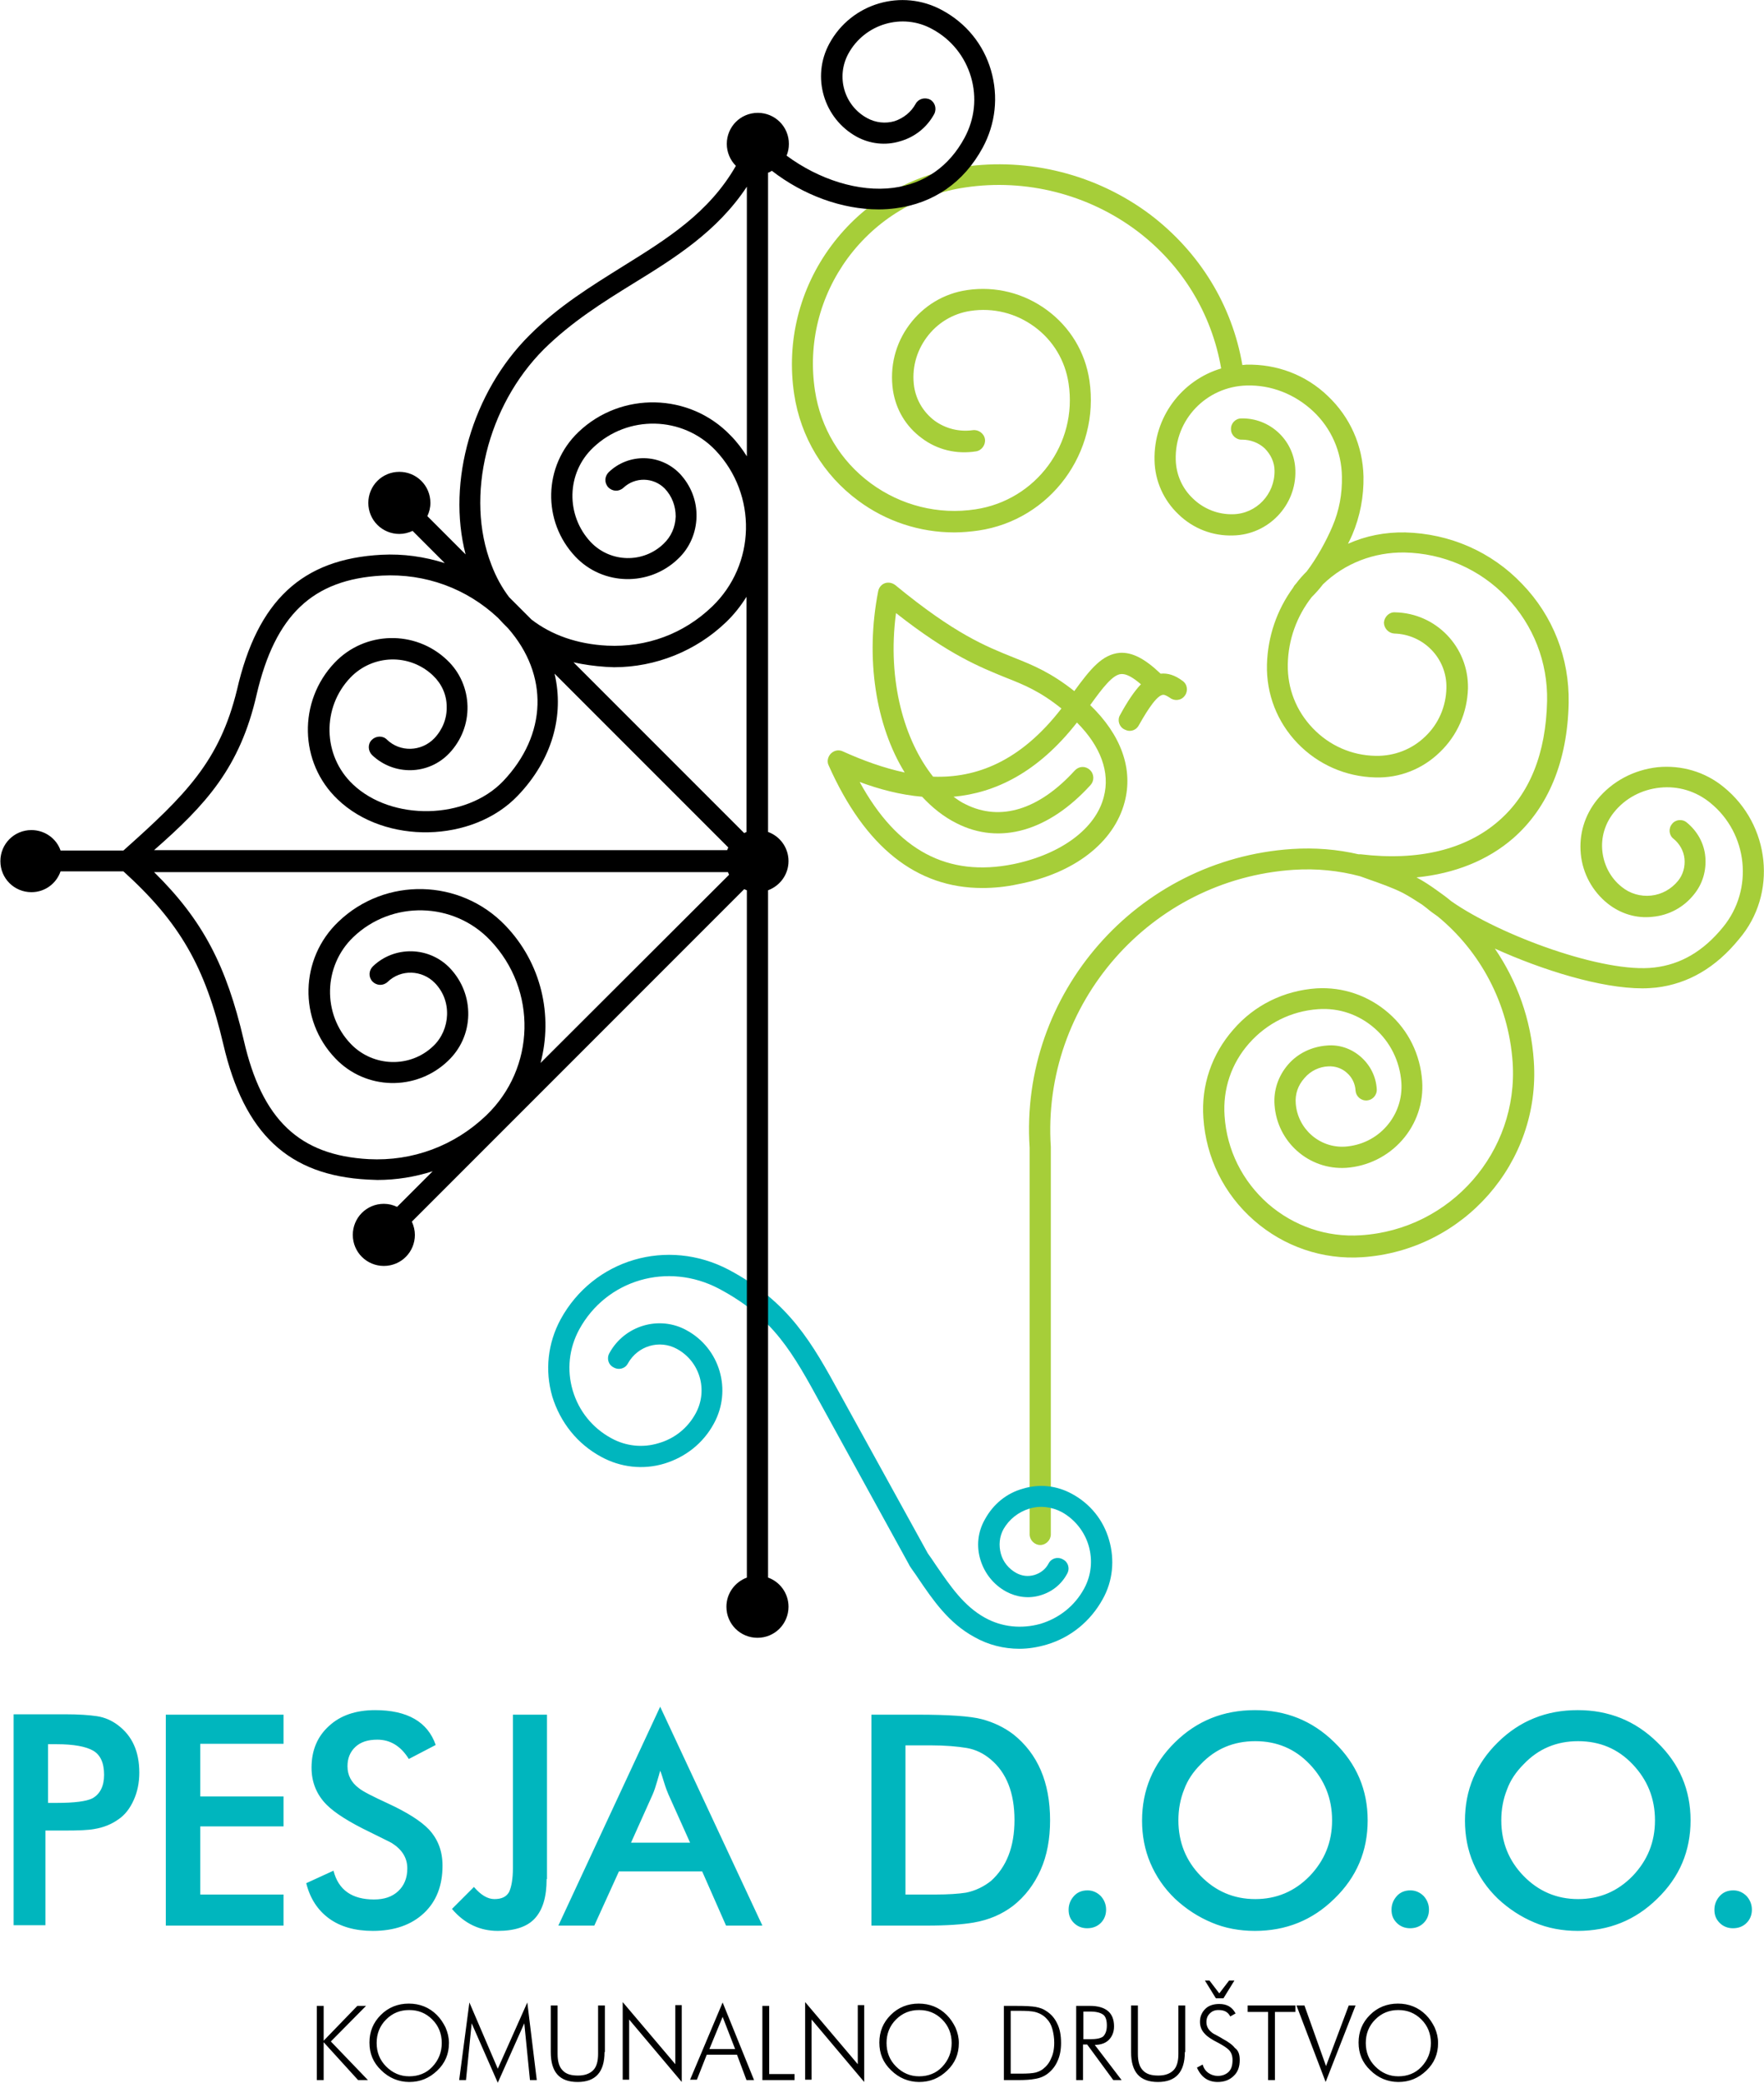 <?xml version="1.0" encoding="utf-8"?>
<!-- Generator: Adobe Illustrator 21.0.0, SVG Export Plug-In . SVG Version: 6.00 Build 0)  -->
<svg version="1.1" id="Layer_1" xmlns="http://www.w3.org/2000/svg" xmlns:xlink="http://www.w3.org/1999/xlink" x="0px" y="0px"
	 viewBox="0 0 466 550" style="enable-background:new 0 0 466 550;" xml:space="preserve">
<style type="text/css">
	.st0{fill:#A6CE39;}
	.st1{fill:#00B6BE;}
	.st2{fill-rule:evenodd;clip-rule:evenodd;}
</style>
<g>
	<g>
		<path class="st0" d="M455.3,207.8c-4.9-4-11.1-5.8-17.4-5.2c-6.3,0.7-12,3.7-16,8.6c-3.3,4.1-4.8,9.1-4.3,14.3
			c0.5,5.2,3.1,9.9,7.1,13.1c3.4,2.7,7.6,4,11.9,3.5c4.3-0.4,8.2-2.5,10.9-5.9c2.3-2.8,3.3-6.3,3-9.9s-2.1-6.8-4.9-9.1
			c-1.2-1-3-0.8-3.9,0.4c-1,1.2-0.8,3,0.4,3.9c1.6,1.3,2.7,3.2,2.9,5.3c0.2,2.1-0.4,4.2-1.7,5.8c-1.8,2.2-4.3,3.6-7.1,3.9
			c-2.8,0.3-5.6-0.5-7.8-2.3c-2.9-2.3-4.7-5.7-5.1-9.4c-0.4-3.7,0.7-7.3,3-10.2c3-3.8,7.4-6.1,12.2-6.6c4.8-0.5,9.5,0.9,13.3,4
			c10,8.1,11.5,22.9,3.4,32.8c-5.2,6.4-11.2,9.9-18.2,10.7c-13.2,1.6-40.6-8.4-53.6-17.5c-1.2-1-2.4-1.9-3.7-2.8
			c-1.8-1.3-3.6-2.5-5.5-3.5c10.1-1,18.8-4.5,25.5-10.3c9.3-8.1,14.4-20.4,14.7-35.8c0.2-11.8-4.1-22.9-12.3-31.4
			c-8.1-8.5-19.1-13.3-30.9-13.6c-5.3-0.1-10.4,0.9-15.1,3c0.4-0.8,0.8-1.6,1.1-2.3c2.1-4.9,3.1-10.2,3-15.5
			c-0.2-8.1-3.5-15.6-9.4-21.2c-5.8-5.6-13.5-8.5-21.6-8.3c-0.3,0-0.7,0.1-1,0.1c-2.7-15.8-11.3-29.8-24.3-39.7
			c-14.1-10.6-32.1-15.2-49.6-12.6c-14,2.1-26.3,9.5-34.7,20.8s-11.9,25.3-9.8,39.2c1.7,11.3,7.7,21.3,16.9,28.1
			c7.4,5.5,16.3,8.4,25.4,8.4c2.1,0,4.3-0.2,6.4-0.5c19-2.8,32.1-20.6,29.3-39.6c-1.1-7.5-5.1-14.1-11.2-18.6
			c-6.1-4.5-13.6-6.4-21.1-5.3c-6.2,0.9-11.6,4.2-15.3,9.2c-3.7,5-5.2,11.1-4.3,17.3c0.8,5.1,3.4,9.5,7.6,12.6
			c4.1,3.1,9.2,4.3,14.3,3.5c1.5-0.2,2.6-1.7,2.4-3.2c-0.2-1.5-1.7-2.6-3.2-2.4c-3.6,0.5-7.2-0.4-10.1-2.5c-2.9-2.2-4.8-5.3-5.4-8.9
			c-0.7-4.7,0.5-9.3,3.3-13.1c2.8-3.8,6.9-6.3,11.6-7c6-0.9,12,0.6,16.9,4.2c4.9,3.6,8.1,8.9,9,15c2.4,15.9-8.6,30.8-24.6,33.2
			c-9.8,1.5-19.7-1-27.7-6.9c-8-5.9-13.2-14.6-14.7-24.4c-1.9-12.5,1.2-24.9,8.7-35.1c7.5-10.1,18.5-16.8,31-18.6
			c16-2.4,32.5,1.8,45.4,11.5c11.9,9,19.7,21.8,22.2,36.3c-10.4,3.1-17.9,12.9-17.6,24.3c0.1,5.4,2.4,10.5,6.3,14.2
			c3.9,3.8,9.1,5.8,14.5,5.6c9.3-0.2,16.7-8,16.4-17.2c-0.1-3.7-1.6-7.2-4.3-9.8c-2.7-2.6-6.3-4-10-3.9c-1.5,0-2.8,1.3-2.7,2.9
			c0,1.5,1.4,2.8,2.9,2.7c2.2,0,4.4,0.8,6,2.3c1.6,1.6,2.6,3.7,2.6,5.9c0.1,6.2-4.8,11.4-11,11.5c-3.9,0.1-7.7-1.4-10.5-4.1
			c-2.9-2.7-4.5-6.4-4.6-10.3c-0.3-10.6,8.1-19.3,18.7-19.6c6.5-0.2,12.8,2.3,17.6,6.8c4.8,4.5,7.5,10.7,7.6,17.2
			c0.1,4.6-0.7,9-2.5,13.2c-1.6,3.8-4.2,8.5-6.8,11.9c-1,1-2,2.1-2.8,3.2c0,0-0.1,0.1-0.1,0.1c-0.3,0.3-0.5,0.6-0.7,1
			c-4.3,5.9-6.7,12.9-6.9,20.3c-0.2,7.8,2.7,15.2,8.1,20.8c5.4,5.6,12.7,8.8,20.5,9c6.4,0.2,12.5-2.2,17.1-6.7
			c4.6-4.4,7.2-10.4,7.4-16.8c0.2-10.9-8.4-19.9-19.3-20.1c-1.5-0.1-2.8,1.2-2.9,2.7c0,1.5,1.2,2.8,2.7,2.9
			c7.8,0.2,14,6.6,13.8,14.4c-0.1,4.9-2.1,9.5-5.6,12.8c-3.5,3.4-8.2,5.2-13.1,5.1c-6.3-0.1-12.2-2.7-16.6-7.3
			c-4.4-4.6-6.7-10.5-6.6-16.8c0.1-6.6,2.4-12.8,6.3-17.8c1-1,2-2.1,3-3.4c5.8-5.6,13.5-8.5,21.5-8.4c10.3,0.2,19.9,4.4,27,11.8
			c7.1,7.4,10.9,17.2,10.7,27.4c-0.3,13.9-4.6,24.6-12.8,31.7c-8.7,7.6-21.3,10.6-36.4,8.8c0,0,0,0-0.1,0c-0.2,0-0.3,0-0.5,0
			c-5.6-1.3-11.5-1.8-17.6-1.4c-40.9,2.7-72,38.2-69.3,78.9v102.1c0,1.5,1.3,2.8,2.8,2.8s2.8-1.3,2.8-2.8l0-102.3
			c-2.5-37.8,26.3-70.7,64.1-73.2c6.1-0.4,12,0.2,17.6,1.7c0.8,0.3,1.7,0.6,2.8,1c2.5,0.9,5.5,1.9,8.5,3.4c1.7,0.9,3.4,2,5.1,3.1
			c0.4,0.3,0.9,0.7,1.3,1c0.8,0.7,1.8,1.4,2.8,2.1c11.2,9.2,18.7,22.9,19.8,38.5c1.6,23.7-16.4,44.2-40.1,45.7
			c-9,0.6-17.7-2.4-24.5-8.3c-6.8-6-10.9-14.2-11.5-23.2c-0.5-7.1,1.8-13.9,6.5-19.2c4.7-5.3,11.1-8.5,18.2-9
			c5.5-0.4,10.8,1.4,15,5.1c4.1,3.6,6.6,8.7,7,14.2c0.3,4.3-1.1,8.4-3.9,11.6c-2.8,3.2-6.7,5.1-11,5.4c-6.7,0.4-12.5-4.7-13-11.4
			c-0.2-2.5,0.6-4.8,2.3-6.7c1.6-1.9,3.9-3,6.3-3.1c1.8-0.1,3.6,0.5,4.9,1.7c1.4,1.2,2.2,2.9,2.3,4.7c0.1,1.5,1.4,2.7,3,2.6
			c1.5-0.1,2.7-1.4,2.6-3c-0.2-3.3-1.7-6.3-4.2-8.5c-2.5-2.2-5.7-3.3-9-3c-3.9,0.3-7.6,2-10.2,5c-2.6,3-3.9,6.8-3.6,10.7
			c0.7,9.8,9.1,17.2,18.9,16.6c5.7-0.4,11-3,14.8-7.3c3.8-4.3,5.7-9.9,5.3-15.6c-0.5-7-3.6-13.4-8.9-18c-5.3-4.6-12-6.9-19-6.5
			c-8.6,0.6-16.4,4.4-22,10.9c-5.7,6.5-8.5,14.7-7.9,23.3c0.7,10.5,5.4,20.1,13.4,27.1c7.9,6.9,18.1,10.4,28.6,9.7
			c26.7-1.8,47.1-25,45.3-51.7c-0.7-11.1-4.5-21.3-10.3-29.8c12.6,5.7,28,10.5,39,10.5c1.3,0,2.5-0.1,3.6-0.2
			c8.5-1,15.8-5.3,21.9-12.8C469.6,236.1,467.7,217.8,455.3,207.8z"/>
		<path class="st0" d="M297.1,211.8c2.3-8.7-0.9-17.7-9.1-25.6c3.3-4.6,6-8.1,8.2-8.2c1.3-0.1,3,0.8,5.2,2.7
			c-1.8,1.9-3.6,4.6-5.5,8.1c-0.8,1.3-0.3,3.1,1.1,3.8c0.4,0.2,0.9,0.4,1.4,0.4c1,0,1.9-0.5,2.4-1.4c1.1-1.9,4.3-7.7,6.3-8.1
			c0.5-0.1,1.1,0.2,2,0.8c1.2,0.9,3,0.7,3.9-0.6c0.9-1.2,0.7-3-0.6-3.9c-2-1.5-3.9-2.1-5.8-1.9c-4.3-4.1-7.6-5.7-10.8-5.5
			c-4.6,0.4-7.7,4.2-12,10.1c-6.2-4.9-10.8-6.8-16.1-8.9c-7.2-2.9-15.4-6.1-31.2-19.1c-0.8-0.6-1.8-0.8-2.7-0.5
			c-0.9,0.3-1.6,1.1-1.8,2.1c-3.5,17.8-0.6,35.6,7,47.9c-5.6-1.2-11.1-3.2-16.4-5.6c-1.1-0.5-2.3-0.2-3.1,0.6s-1.1,2.1-0.6,3.1
			c9.6,21.6,23.2,32.4,40.6,32.4c3,0,6.2-0.3,9.4-1C283.7,230.7,294.3,222.5,297.1,211.8z M236.7,161.9c14.1,11.1,22.3,14.3,28.9,17
			c5.1,2,9.2,3.7,14.8,8.2c-10.9,14.1-22.6,18.4-33.9,18C239,195.7,234.3,179.9,236.7,161.9z M267.7,228.2
			c-17.4,3.5-30.7-3.6-40.6-21.7c5.1,1.9,10.7,3.4,16.5,3.9c2.7,2.9,5.7,5.3,9.1,7c11.4,5.8,24.3,2.1,35.4-10.1c1-1.1,1-2.9-0.2-4
			s-2.9-1-4,0.2c-9.4,10.3-19.6,13.5-28.8,8.9c-1.1-0.5-2.1-1.2-3.2-2c10.9-1,22.2-6.3,32.6-19.6c6.3,6.3,8.8,13.2,7.1,19.6
			C289.5,218.8,280.3,225.6,267.7,228.2z"/>
	</g>
	<path class="st1" d="M269.3,435.4c-4.1,0-8.2-1-11.9-3.1c-6.8-3.7-10.9-9.7-14.9-15.6c-0.7-1.1-1.5-2.1-2.2-3.2
		c0-0.1-0.1-0.1-0.1-0.2c0-0.1-0.1-0.1-0.1-0.2l-23.1-42c-7.6-13.9-12.6-23.1-27.1-30.8c-13.5-7.1-29.7-2.4-36.9,10.8
		c-2.7,5-3.3,10.7-1.7,16.1c1.6,5.4,5.2,9.9,10.2,12.6c3.8,2.1,8.3,2.6,12.5,1.3c4.2-1.2,7.7-4,9.8-7.9c3.3-6.1,1.1-13.7-5-17
		c-4.6-2.5-10.3-0.8-12.9,3.8c-0.7,1.4-2.4,1.9-3.8,1.1c-1.4-0.7-1.9-2.4-1.1-3.8c4-7.3,13.2-10,20.4-6c8.8,4.8,12,15.8,7.2,24.6
		c-2.8,5.2-7.5,8.9-13.1,10.6c-5.6,1.7-11.6,1-16.7-1.8c-6.3-3.4-10.8-9.1-12.9-15.9c-2-6.9-1.2-14.1,2.2-20.4
		c8.7-15.9,28.2-21.6,44.4-13.1c16,8.5,22,19.3,29.5,33l23.1,41.9c0.7,1,1.5,2.1,2.2,3.2c3.8,5.5,7.3,10.7,12.9,13.8
		c4.5,2.5,9.7,3,14.7,1.6c4.9-1.5,9-4.7,11.5-9.3c1.9-3.5,2.3-7.5,1.2-11.3c-1.1-3.8-3.7-7-7.1-8.9c-2.7-1.4-5.7-1.8-8.6-0.9
		c-2.9,0.9-5.3,2.8-6.8,5.4c-1.1,2-1.3,4.3-0.7,6.5c0.6,2.2,2.1,4,4.1,5.1c1.5,0.8,3.1,1,4.8,0.5c1.6-0.5,2.9-1.5,3.7-3
		c0.7-1.4,2.4-1.9,3.8-1.1c1.4,0.7,1.9,2.4,1.1,3.8c-1.5,2.8-4,4.8-7.1,5.7c-3,0.9-6.2,0.5-9-1c-3.3-1.8-5.7-4.8-6.8-8.4
		c-1.1-3.6-0.7-7.4,1.2-10.7c2.2-4,5.7-6.9,10.1-8.1c4.3-1.3,8.9-0.8,12.9,1.4c4.8,2.6,8.3,6.9,9.8,12.2c1.5,5.2,1,10.8-1.7,15.6
		c-3.2,5.8-8.4,10.1-14.8,12C274.1,435,271.7,435.4,269.3,435.4z"/>
	<path class="st2" d="M261.8,18.6c-2-6.9-6.6-12.5-12.9-15.9c-10.6-5.8-24-1.9-29.8,8.8c-4.8,8.8-1.5,19.8,7.2,24.6
		c3.5,1.9,7.6,2.4,11.5,1.2c3.9-1.1,7.1-3.7,9-7.2c0.7-1.4,0.2-3.1-1.1-3.8c-1.4-0.7-3.1-0.2-3.8,1.1c-1.2,2.2-3.2,3.8-5.6,4.6
		c-2.4,0.7-5,0.4-7.2-0.8c-6.1-3.3-8.3-10.9-5-17c4.3-7.9,14.3-10.9,22.2-6.5c5,2.7,8.6,7.2,10.2,12.6c1.6,5.4,1,11.1-1.7,16.1
		c-4.1,7.6-10.6,12.1-18.8,13.2c-9.1,1.2-19.7-2.2-28.2-8.5c0.4-1,0.6-2,0.6-3.1c0-4.6-3.7-8.2-8.2-8.2c-4.6,0-8.2,3.7-8.2,8.2
		c0,2.2,0.9,4.3,2.4,5.8c-7.1,12.4-18.2,19.3-29.8,26.5c-8.3,5.2-17,10.5-24.7,18.2c-15.2,15.1-21.9,38.7-16.9,57.9l-10.1-10.1
		c0.5-1.1,0.8-2.2,0.8-3.5c0-4.6-3.7-8.2-8.2-8.2c-4.6,0-8.2,3.7-8.2,8.2c0,4.6,3.7,8.2,8.2,8.2c1.2,0,2.4-0.3,3.5-0.8l8.5,8.5
		c-5.4-1.7-11-2.5-16.7-2.2c-21,1.1-32.8,12.1-38.2,35.7C58,201,49.1,209.9,32.6,224.6l-16.6,0c-1.1-3.2-4.2-5.4-7.7-5.4
		c-4.6,0-8.2,3.7-8.2,8.2c0,4.6,3.7,8.2,8.2,8.2c3.6,0,6.6-2.3,7.7-5.5l16.6,0c14.9,13.5,21.6,25.2,26.4,45.7
		c5.5,23.6,17.2,34.6,38.2,35.7c0.8,0,1.7,0.1,2.5,0.1c5,0,9.9-0.8,14.6-2.3l-9.4,9.4c-1.1-0.5-2.2-0.8-3.5-0.8
		c-4.6,0-8.2,3.7-8.2,8.2c0,4.6,3.7,8.2,8.2,8.2c4.6,0,8.2-3.7,8.2-8.2c0-1.2-0.3-2.4-0.8-3.5l87.8-87.8c0.2,0.1,0.4,0.2,0.7,0.3
		v181.5c-3.2,1.2-5.4,4.2-5.4,7.7c0,4.6,3.7,8.2,8.2,8.2c4.6,0,8.2-3.7,8.2-8.2c0-3.6-2.3-6.6-5.4-7.7V235.1
		c3.2-1.2,5.4-4.2,5.4-7.7c0-3.6-2.3-6.6-5.4-7.7V45.6c0.4-0.1,0.7-0.3,1-0.5c8.4,6.5,18.6,10.2,28.2,10.2c1.5,0,3-0.1,4.5-0.3
		c10-1.3,18-6.8,23-16C263,32.7,263.8,25.5,261.8,18.6z M143.7,92.2c7.3-7.2,15.6-12.4,23.7-17.4c10.9-6.7,22.1-13.7,29.9-25.5v71.2
		c-1.2-1.9-2.6-3.8-4.3-5.5c-10.8-11.3-28.9-11.7-40.2-0.9c-9.3,8.9-9.6,23.6-0.8,32.9c7.3,7.7,19.5,7.9,27.1,0.6
		c3.1-2.9,4.8-6.9,4.9-11.1c0.1-4.3-1.5-8.3-4.4-11.4c-5.1-5.3-13.5-5.5-18.8-0.4c-1.1,1.1-1.2,2.8-0.1,4c1.1,1.1,2.8,1.2,4,0.1
		c3.1-2.9,7.9-2.8,10.9,0.2c1.9,2,2.9,4.6,2.9,7.4c-0.1,2.8-1.2,5.3-3.2,7.2c-5.4,5.2-14,5-19.2-0.4c-6.7-7.1-6.5-18.3,0.6-25
		c9.1-8.7,23.6-8.4,32.3,0.7c11.1,11.7,10.7,30.2-0.9,41.3c-7.5,7.2-17.3,10.8-27.7,10.3c-7.9-0.4-14.7-2.8-20-6.9l-5.9-5.9
		c-1.9-2.5-3.5-5.4-4.7-8.6C122.8,131.1,128.7,107.2,143.7,92.2z M67.8,183.4c4.9-21,14.8-30.4,33.1-31.4
		c11.5-0.6,22.4,3.4,30.7,11.2c0.8,0.9,1.7,1.8,2.6,2.7c10.8,12.3,10.4,28.1-1.3,40.4c-9.8,10.2-29.4,10.6-39.7,0.8
		c-8-7.6-8.2-20.3-0.6-28.2c5.9-6.1,15.6-6.4,21.8-0.5c2.3,2.2,3.6,5.1,3.6,8.2c0.1,3.1-1.1,6.1-3.3,8.4c-3.4,3.5-9,3.7-12.5,0.3
		c-1.1-1.1-2.9-1-4,0.1c-1.1,1.1-1,2.9,0.1,4c5.8,5.5,14.9,5.3,20.4-0.5c3.2-3.4,4.9-7.8,4.8-12.4c-0.1-4.6-2-9-5.4-12.2
		c-8.4-8-21.7-7.7-29.7,0.7c-9.7,10.2-9.4,26.4,0.8,36.1c12.5,12,35.7,11.5,47.6-1c9.1-9.5,12.3-21.2,9.7-32.2l45.9,45.9
		c-0.1,0.2-0.2,0.4-0.3,0.7l-151.4,0C54.4,212.5,63.4,202.7,67.8,183.4z M142.8,280.7c3.3-12.5,0.3-26.3-9.3-36.3
		c-11.9-12.4-31.7-12.9-44.1-1c-10.2,9.7-10.6,25.9-0.8,36.1c8,8.4,21.3,8.7,29.7,0.7c3.4-3.2,5.3-7.5,5.4-12.1s-1.6-9-4.8-12.4
		c-5.5-5.8-14.7-6-20.4-0.5c-1.1,1.1-1.2,2.8-0.1,4c1.1,1.1,2.8,1.2,4,0.1c3.5-3.4,9.1-3.2,12.5,0.3c2.2,2.3,3.3,5.2,3.2,8.4
		c-0.1,3.1-1.4,6.1-3.6,8.2c-6.1,5.9-15.9,5.6-21.8-0.5c-7.6-7.9-7.3-20.6,0.6-28.2c10.2-9.8,26.5-9.4,36.2,0.8
		c12.5,13.1,12,33.8-1.1,46.3c-8.4,8-19.4,12.1-31,11.5c-18.3-1-28.2-10.4-33-31.4c-4.6-19.7-10.8-31.7-23.7-44.4l151.6,0
		c0.1,0.2,0.2,0.5,0.3,0.7L142.8,280.7z M196.6,220l-45.1-45.1c2.7,0.6,5.5,1,8.5,1.2c0.8,0,1.5,0.1,2.2,0.1
		c11,0,21.7-4.3,29.6-11.9c2.1-2,3.9-4.3,5.4-6.7v62.1C197.1,219.8,196.9,219.8,196.6,220z"/>
	<path class="st1" d="M462.8,504.3c0,1.4-0.5,2.6-1.4,3.5c-0.9,0.9-2.1,1.4-3.6,1.4c-1.4,0-2.6-0.5-3.5-1.4c-1-1-1.4-2.1-1.4-3.5
		c0-1.4,0.5-2.6,1.4-3.6c0.9-1,2.1-1.5,3.6-1.5c1.3,0,2.5,0.5,3.5,1.5C462.3,501.7,462.8,502.9,462.8,504.3 M437.2,480.7
		c0-5.8-2-10.7-5.9-14.8c-3.9-4.1-8.7-6.1-14.4-6.1c-5.7,0-10.5,2-14.4,6.1c-2,2-3.5,4.2-4.4,6.7c-1,2.5-1.5,5.2-1.5,8.1
		c0,5.8,2,10.7,5.9,14.7c3.9,4,8.7,6.1,14.4,6.1c5.6,0,10.4-2,14.4-6.1C435.2,491.3,437.2,486.5,437.2,480.7z M446.6,480.7
		c0,8.1-2.9,15-8.8,20.7c-5.8,5.7-12.8,8.5-21,8.5c-4,0-7.9-0.7-11.4-2.2c-3.6-1.5-6.8-3.6-9.7-6.3c-2.9-2.8-5-5.9-6.5-9.4
		c-1.5-3.5-2.2-7.3-2.2-11.2c0-8.1,2.9-15,8.7-20.7c5.8-5.7,12.8-8.5,21.1-8.5c8.2,0,15.2,2.8,21,8.5
		C443.7,465.8,446.6,472.7,446.6,480.7z M377.5,504.3c0,1.4-0.5,2.6-1.4,3.5c-0.9,0.9-2.1,1.4-3.6,1.4c-1.4,0-2.6-0.5-3.5-1.4
		c-1-1-1.4-2.1-1.4-3.5c0-1.4,0.5-2.6,1.4-3.6c0.9-1,2.1-1.5,3.6-1.5c1.3,0,2.5,0.5,3.5,1.5C377,501.7,377.5,502.9,377.5,504.3z
		 M351.9,480.7c0-5.8-2-10.7-5.9-14.8c-3.9-4.1-8.7-6.1-14.4-6.1c-5.7,0-10.5,2-14.4,6.1c-2,2-3.5,4.2-4.4,6.7
		c-1,2.5-1.5,5.2-1.5,8.1c0,5.8,2,10.7,5.9,14.7c3.9,4,8.7,6.1,14.4,6.1c5.6,0,10.4-2,14.4-6.1C349.9,491.3,351.9,486.5,351.9,480.7
		z M361.3,480.7c0,8.1-2.9,15-8.8,20.7c-5.8,5.7-12.8,8.5-21,8.5c-4,0-7.9-0.7-11.4-2.2c-3.6-1.5-6.8-3.6-9.7-6.3
		c-2.9-2.8-5-5.9-6.5-9.4c-1.5-3.5-2.2-7.3-2.2-11.2c0-8.1,2.9-15,8.7-20.7c5.8-5.7,12.8-8.5,21.1-8.5c8.2,0,15.2,2.8,21,8.5
		C358.4,465.8,361.3,472.7,361.3,480.7z M292.2,504.3c0,1.4-0.5,2.6-1.4,3.5c-0.9,0.9-2.1,1.4-3.6,1.4c-1.4,0-2.6-0.5-3.5-1.4
		c-1-1-1.4-2.1-1.4-3.5c0-1.4,0.5-2.6,1.4-3.6c0.9-1,2.1-1.5,3.6-1.5c1.3,0,2.5,0.5,3.5,1.5C291.7,501.7,292.2,502.9,292.2,504.3z
		 M268,480.6c0-7.1-2.1-12.5-6.3-16c-1.9-1.6-4-2.6-6.3-3c-2.4-0.4-5.6-0.7-9.6-0.7h-3.3h-3.3v39.4h3.3h4.4c3.7,0,6.4-0.2,8.3-0.5
		c2.5-0.5,4.7-1.6,6.6-3.1C265.9,493,268,487.7,268,480.6z M277.4,480.7c0,4.9-0.8,9.3-2.5,13.1c-1.7,3.8-4.1,7-7.3,9.5
		c-2.9,2.2-6.3,3.7-10.4,4.4c-2.9,0.5-7,0.8-12.4,0.8h-2.4h-12.2v-55.7h12.2c8.3,0,14,0.4,17,1.2c3,0.8,5.8,2.1,8.3,4
		C274.1,463.1,277.4,470.6,277.4,480.7z M182.3,486.6l-5.7-12.7c-0.3-0.7-0.7-1.7-1.1-3c-0.4-1.2-0.7-2.4-1.1-3.3
		c-0.3,1-0.5,1.9-0.8,2.8c-0.4,1.4-0.8,2.6-1.2,3.5l-5.7,12.7H182.3z M201.4,508.5l-9.6,0l-6.3-14.3h-22l-6.5,14.3h-9.5l26.9-57.8
		L201.4,508.5z M144.4,496.2c0,4.7-1,8.1-3.1,10.4c-2,2.2-5.3,3.3-9.8,3.3c-4.7,0-8.8-1.9-12.1-5.8l5.8-5.8c1.8,2.1,3.6,3.2,5.4,3.2
		c1.9,0,3.2-0.6,3.9-1.9c0.6-1.3,1-3.4,1-6.3v-40.5h9V496.2z M116.9,492.7c0,5.2-1.6,9.4-4.9,12.5c-3.3,3.1-7.8,4.7-13.5,4.7
		c-4.7,0-8.6-1.1-11.6-3.3c-3-2.2-5-5.3-6-9.3l7.2-3.3c1.3,5.1,4.9,7.6,10.7,7.6c2.7,0,4.8-0.7,6.4-2.2c1.6-1.5,2.4-3.5,2.4-6
		c0-2.8-1.4-5-4.1-6.7c-0.5-0.3-2.4-1.2-5.8-2.9c-5.4-2.6-9.2-5-11.4-7.2c-2.6-2.6-4-5.9-4-9.8c0-4.5,1.5-8.2,4.6-11
		c3-2.8,7.1-4.2,12.2-4.2c8.5,0,13.9,3.1,16,9.2l-7.1,3.7c-2.1-3.4-4.9-5.1-8.3-5.1c-2.5,0-4.4,0.6-5.8,1.9s-2.1,3-2.1,5.1
		c0,2.4,1,4.3,3,5.8c1.1,0.9,3.7,2.2,7.6,4c5.2,2.4,8.8,4.7,10.9,6.9C115.7,485.7,116.9,488.8,116.9,492.7z M74.9,508.5H43.8v-55.7
		h31.1v7.7h-22v13.9h22v7.9h-22v18h22V508.5z M27.5,468.7c0-3.2-1-5.3-2.9-6.4c-1.9-1.1-5.2-1.7-9.6-1.7h-2.3v15.5h2.3
		c4.6,0,7.8-0.4,9.4-1.2C26.4,473.8,27.5,471.7,27.5,468.7z M36.8,468.1c0,2.7-0.5,5.1-1.5,7.3c-1,2.2-2.3,3.9-4.1,5.1
		c-1.7,1.2-3.8,2.1-6.3,2.5c-1.6,0.3-4.2,0.4-7.7,0.4h-1.8H12v25H3.6v-55.7h11.9h1.8c3.5,0,6.3,0.2,8.3,0.5c2,0.3,3.9,1.1,5.6,2.4
		C34.9,458.4,36.8,462.5,36.8,468.1z"/>
	<path d="M378,539.5c0-2.4-0.8-4.5-2.5-6.2c-1.7-1.7-3.7-2.5-6.1-2.5c-2.4,0-4.4,0.8-6.1,2.5c-1.7,1.7-2.5,3.8-2.5,6.2
		c0,2.4,0.8,4.5,2.5,6.2c1.7,1.7,3.7,2.6,6.1,2.6c2.4,0,4.5-0.8,6.1-2.5C377.2,544,378,541.9,378,539.5 M379.9,539.5
		c0,2.9-1,5.3-3.1,7.3c-2.1,2-4.5,3-7.4,3c-1.4,0-2.8-0.3-4-0.8c-1.2-0.5-2.4-1.3-3.4-2.3c-2.1-2-3.1-4.4-3.1-7.3c0-2.9,1-5.3,3-7.3
		c2-2,4.5-3,7.4-3c2.9,0,5.4,1,7.4,3c1,1,1.7,2.1,2.3,3.3C379.6,536.8,379.9,538.1,379.9,539.5z M358.1,529.6l-7.9,20.2l-7.7-20.2
		h2.1l5.7,16l6-16H358.1z M342.2,531.3h-5.4v18H335v-18h-5.4v-1.7h12.6V531.3z M326.1,523l-2.9,4.7h-2l-2.9-4.7h1.2l2.6,3.4l2.6-3.4
		H326.1z M327.5,544c0,1.8-0.5,3.2-1.6,4.2c-1,1-2.4,1.6-4.2,1.6c-2.6,0-4.4-1.3-5.5-3.8l1.5-0.8c0.3,1,0.8,1.7,1.5,2.2
		c0.7,0.5,1.6,0.8,2.5,0.8c1.2,0,2.2-0.4,2.9-1.1c0.7-0.7,1-1.7,1-3.1c0-1.1-0.3-2-1-2.7c-0.5-0.5-1.4-1.1-2.7-1.8
		c-1.8-0.9-3-1.7-3.6-2.4c-0.9-0.9-1.3-2-1.3-3.2c0-1.4,0.5-2.5,1.4-3.4c0.9-0.9,2.2-1.3,3.7-1.3c2,0,3.4,0.8,4.3,2.5l-1.4,0.8
		c-0.6-1.2-1.6-1.7-3.1-1.7c-1,0-1.7,0.3-2.3,0.9c-0.6,0.6-0.9,1.3-0.9,2.3c0,1.2,0.6,2.2,1.8,3c1.1,0.6,1.9,1,2.5,1.4
		c1.5,0.8,2.6,1.6,3.2,2.4C327.2,541.5,327.5,542.6,327.5,544z M313,541.9c0,5.3-2.4,7.9-7.1,7.9c-4.8,0-7.1-2.6-7.1-7.9v-12.3h1.8
		v12.8c0,1.9,0.4,3.4,1.3,4.3c0.9,1,2.2,1.4,4.1,1.4c1.8,0,3.1-0.5,4-1.4c0.9-0.9,1.3-2.4,1.3-4.3v-12.8h1.8V541.9z M292.4,534.9
		c0-1.4-0.3-2.4-1-2.9c-0.7-0.5-1.8-0.8-3.4-0.8h-1.8v7.3h1.8c1.6,0,2.7-0.2,3.4-0.7C292,537.2,292.4,536.3,292.4,534.9z
		 M296.3,549.3l-2.2,0l-6.9-9.4h-1.1v9.4h-1.8v-19.6h3.6c4.2,0,6.4,1.8,6.4,5.4c0,1.5-0.5,2.7-1.4,3.6c-0.9,0.9-2.2,1.3-3.7,1.3
		L296.3,549.3z M278.5,539.4c0-1.3-0.2-2.5-0.5-3.6c-0.3-1.1-0.8-2-1.5-2.7c-0.8-0.9-1.9-1.5-3.1-1.8c-0.8-0.2-2.2-0.3-4.3-0.3h-0.5
		H267v16.6h1.6h1c1.9,0,3.2-0.1,4-0.3c0.7-0.2,1.4-0.5,1.9-0.9c0.9-0.7,1.7-1.6,2.2-2.9C278.2,542.5,278.5,541.1,278.5,539.4z
		 M280.3,539.5c0,1.8-0.3,3.4-0.9,4.7c-0.6,1.4-1.4,2.4-2.5,3.3c-1,0.8-2.2,1.3-3.6,1.5c-1,0.2-2.5,0.3-4.3,0.3h-0.8h-3v-19.6h3
		c2.7,0,4.5,0.1,5.5,0.3c1,0.2,1.9,0.5,2.6,1c1.3,0.8,2.3,1.9,3,3.4C280,535.8,280.3,537.5,280.3,539.5z M251.4,539.5
		c0-2.4-0.8-4.5-2.5-6.2c-1.7-1.7-3.7-2.5-6.1-2.5c-2.4,0-4.4,0.8-6.1,2.5c-1.7,1.7-2.5,3.8-2.5,6.2c0,2.4,0.8,4.5,2.5,6.2
		c1.7,1.7,3.7,2.6,6.1,2.6c2.4,0,4.5-0.8,6.1-2.5C250.6,544,251.4,541.9,251.4,539.5z M253.3,539.5c0,2.9-1,5.3-3.1,7.3
		c-2.1,2-4.5,3-7.4,3c-1.4,0-2.8-0.3-4-0.8c-1.2-0.5-2.4-1.3-3.4-2.3c-2.1-2-3.1-4.4-3.1-7.3c0-2.9,1-5.3,3-7.3c2-2,4.5-3,7.4-3
		c2.9,0,5.4,1,7.4,3c1,1,1.7,2.1,2.3,3.3C253,536.8,253.3,538.1,253.3,539.5z M228.3,549.8l-13.9-16.5v15.9h-1.7v-20.5l13.9,16.4
		v-15.6h1.7V549.8z M209.9,549.3h-8.5v-19.6h1.8v18h6.7V549.3z M194.2,541.1l-3.3-8.5l-3.5,8.5H194.2z M199.2,549.3l-2,0l-2.5-6.7
		h-8l-2.6,6.6l-1.8,0l8.6-20.4L199.2,549.3z M180.1,549.8l-13.9-16.5v15.9h-1.7v-20.5l13.9,16.4v-15.6h1.7V549.8z M159.7,541.9
		c0,5.3-2.4,7.9-7.1,7.9c-4.8,0-7.1-2.6-7.1-7.9v-12.3h1.8v12.8c0,1.9,0.4,3.4,1.3,4.3c0.9,1,2.2,1.4,4.1,1.4c1.8,0,3.1-0.5,4-1.4
		c0.9-0.9,1.3-2.4,1.3-4.3v-12.8h1.8V541.9z M141.8,549.3H140l-1.5-15l-7,15.7l-6.9-15.7l-1.5,15l-1.8,0l2.7-20.5l7.5,17.5l7.8-17.5
		L141.8,549.3z M116.7,539.5c0-2.4-0.8-4.5-2.5-6.2c-1.7-1.7-3.7-2.5-6.1-2.5c-2.4,0-4.4,0.8-6.1,2.5c-1.7,1.7-2.5,3.8-2.5,6.2
		c0,2.4,0.8,4.5,2.5,6.2c1.7,1.7,3.7,2.6,6.1,2.6c2.4,0,4.5-0.8,6.1-2.5C115.9,544,116.7,541.9,116.7,539.5z M118.6,539.5
		c0,2.9-1,5.3-3.1,7.3c-2.1,2-4.5,3-7.4,3c-1.4,0-2.8-0.3-4-0.8c-1.2-0.5-2.4-1.3-3.4-2.3c-2.1-2-3.1-4.4-3.1-7.3c0-2.9,1-5.3,3-7.3
		c2-2,4.5-3,7.4-3c2.9,0,5.4,1,7.4,3c1,1,1.7,2.1,2.3,3.3C118.3,536.8,118.6,538.1,118.6,539.5z M97.2,549.3l-2.6,0l-9.1-10v10h-1.8
		v-19.6h1.8v9.2l8.9-9.2h2.3l-9.3,9.4L97.2,549.3z"/>
</g>
</svg>
